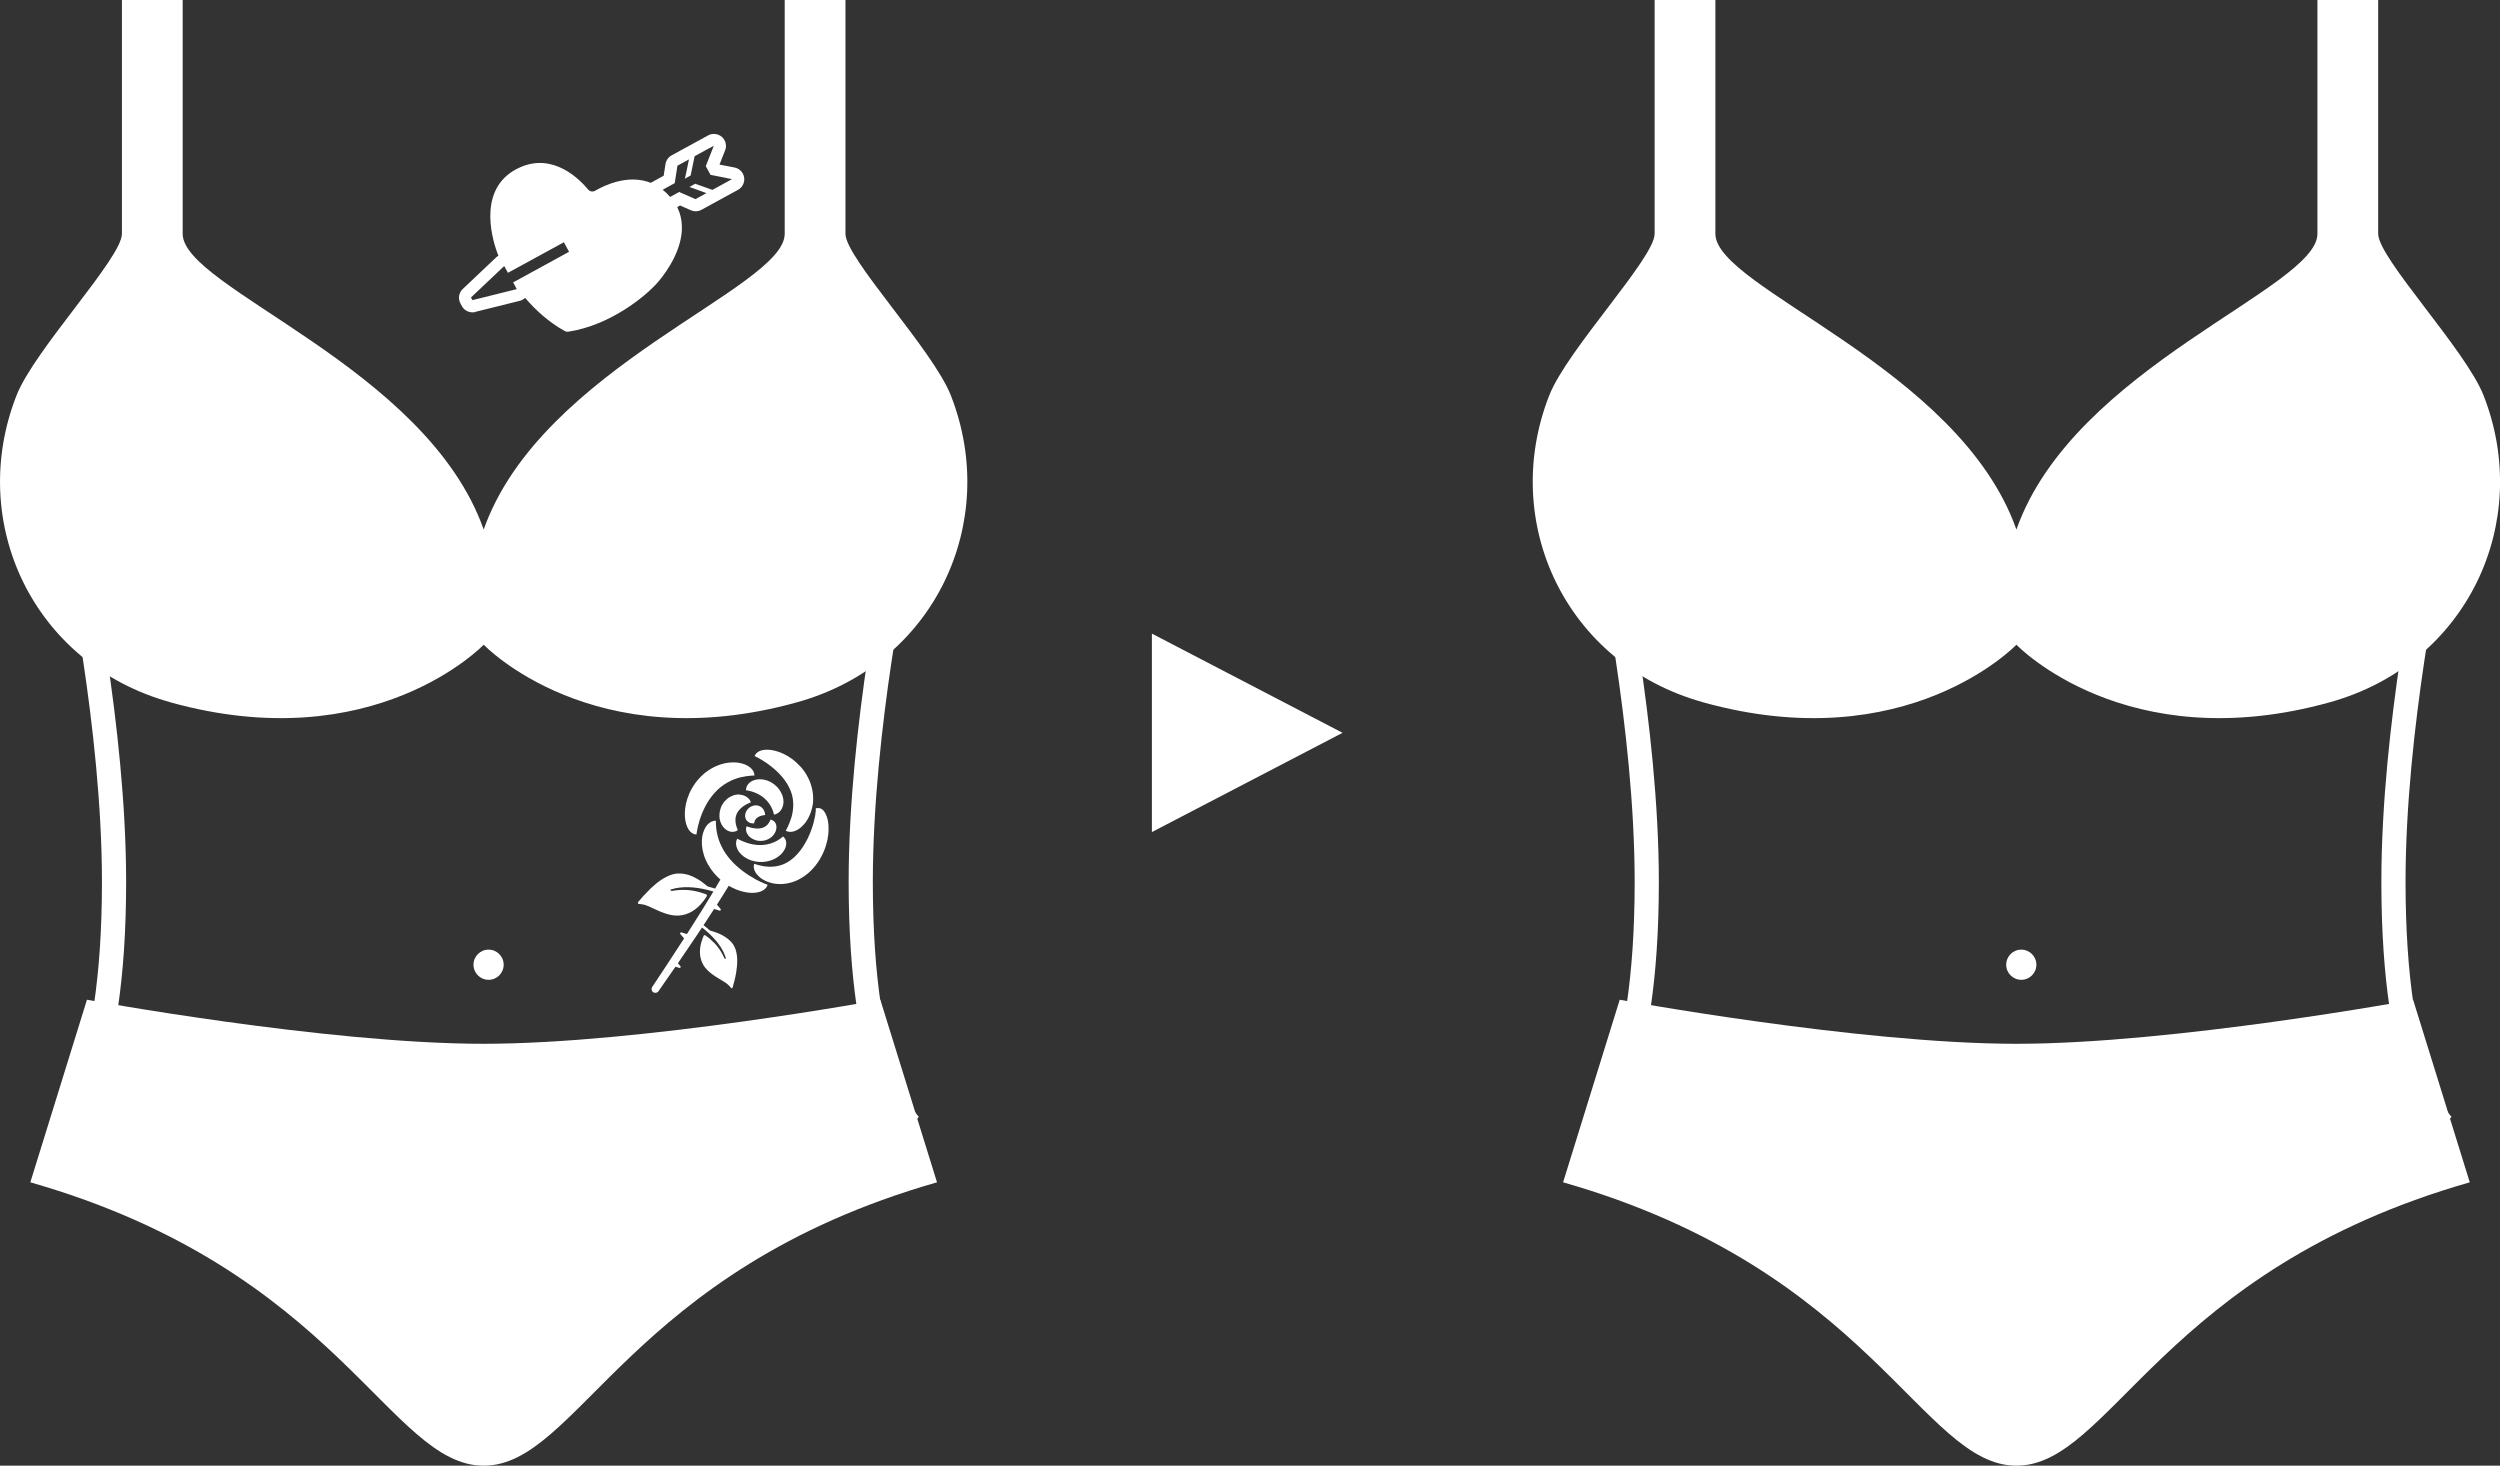 <?xml version="1.0" encoding="UTF-8"?> <svg xmlns="http://www.w3.org/2000/svg" id="_レイヤー_1" viewBox="0 0 516.91 303.05"><rect x="0" y="0" width="516.91" height="303.05" fill="#333333" stroke="none"/><defs><style>.cls-1{fill:none;stroke:#fff;stroke-miterlimit:10;stroke-width:5px;}.cls-2{fill:#fff;}</style></defs><polygon class="cls-2" points="238.17 131.01 238.17 151.52 238.17 172.04 277.59 151.52 238.17 131.01"></polygon><path class="cls-2" d="M416.92,215.82c-32.54,0-82.02-9.11-82.02-9.11l-11.71,37.75c63.79,18.23,74.21,58.59,93.74,58.59s29.94-40.36,93.73-58.59l-11.72-37.75s-49.47,9.11-82.02,9.11Z"></path><path class="cls-2" d="M352.06,145.19c42.27,11.8,64.86-11.89,64.86-11.89,0,0,22.58,23.69,64.85,11.89,28.42-7.93,42.02-37.27,31.73-63.45-3.72-9.45-21.78-28.37-21.78-33.39V0h-12.56v48.34c0,11.3-50.34,27.45-62.24,61.15-11.9-33.7-62.24-49.85-62.24-61.15V0h-12.56v48.34c0,5.02-18.07,23.95-21.78,33.39-10.3,26.18,3.31,55.52,31.72,63.45Z"></path><path class="cls-1" d="M502.75,113.96s-7.87,36.34-7.87,68.36c0,41.34,10.36,50.48,10.36,50.48"></path><path class="cls-1" d="M332.62,113.96s7.87,36.34,7.87,68.36c0,41.34-10.36,50.48-10.36,50.48"></path><circle class="cls-2" cx="417.93" cy="199.47" r="3.12"></circle><path class="cls-1" d="M185.84,113.96s-7.87,36.34-7.87,68.36c0,41.34,10.36,50.48,10.36,50.48"></path><path class="cls-2" d="M100,215.82c-32.54,0-82.02-9.11-82.02-9.11l-11.71,37.75c63.79,18.23,74.21,58.59,93.74,58.59s29.94-40.36,93.73-58.59l-11.72-37.75s-49.47,9.11-82.02,9.11Z"></path><path class="cls-2" d="M35.15,145.19c42.27,11.8,64.86-11.89,64.86-11.89,0,0,22.58,23.69,64.85,11.89,28.42-7.93,42.02-37.27,31.73-63.45-3.72-9.45-21.78-28.37-21.78-33.39V0h-12.56v48.34c0,11.3-50.34,27.45-62.24,61.15-11.9-33.7-62.24-49.85-62.24-61.15V0h-12.56v48.34c0,5.02-18.07,23.95-21.78,33.39-10.3,26.18,3.31,55.52,31.72,63.45Z"></path><path class="cls-1" d="M15.71,113.96s7.87,36.34,7.87,68.36c0,41.34-10.36,50.48-10.36,50.48"></path><circle class="cls-2" cx="101.02" cy="199.47" r="3.12"></circle><path class="cls-2" d="M152.49,175.62c.13.27.3.54.53.78.22.25.49.49.79.73.31.22.67.41,1.06.59.39.19.84.28,1.3.4.46.1.97.11,1.47.11,1.02-.07,1.99-.32,2.76-.78.77-.44,1.36-1.01,1.71-1.6.53-.86.58-1.72.26-2.33,0-.01,0-.02-.01-.03-.03-.06-.07-.1-.11-.16-.04-.05-.07-.1-.11-.15,0,0,0,0-.01-.01-.07-.08-.15-.16-.24-.22,0,0,0,0,0,0,0,0,0,0-.01,0,.08-.09-.32.37-1.12.83-.79.49-2,.89-3.25.95-1.26.05-2.56-.23-3.51-.62-.24-.08-.46-.16-.65-.26-.19-.09-.36-.17-.49-.23-.27-.13-.43-.2-.43-.2-.23.43-.3.9-.2,1.41.05.25.14.52.27.78Z"></path><path class="cls-2" d="M152.85,164.26c-.3,0-.62.04-.95.11-.33.08-.66.25-1.01.43-.18.08-.34.21-.5.35-.16.14-.32.28-.48.44-.16.15-.28.36-.42.55-.12.2-.27.39-.36.63-.06.13-.1.26-.14.4,0,0,0,.01,0,.02-.27.78-.29,1.58-.17,2.25.17.79.54,1.42.98,1.84.89.85,1.98.92,2.77.36.05.09-.21-.35-.38-1.05-.1-.35-.13-.75-.13-1.17.03-.2.02-.41.09-.6.03-.2.12-.39.19-.58.08-.19.21-.36.31-.54.15-.16.27-.33.42-.48.17-.14.33-.28.48-.42.18-.12.36-.23.52-.33.08-.05.16-.1.23-.15.08-.04.16-.08.24-.11.15-.07.28-.13.39-.18.21-.1.34-.16.34-.16-.18-.45-.47-.82-.88-1.09-.2-.14-.43-.25-.69-.33-.26-.08-.54-.15-.83-.14Z"></path><path class="cls-2" d="M156.23,173.72c.14.04.28.09.44.11.16.02.32.03.48.04.33.03.68-.04,1.03-.11.7-.2,1.35-.59,1.74-1.1.4-.5.6-1.04.62-1.52.04-.79-.35-1.35-.89-1.57-.03-.01-.06-.03-.08-.04-.02,0-.04,0-.07-.02-.06-.02-.12-.04-.19-.04,0,0,0,0,0,0,0,0,0,0-.01,0,.02-.09-.05.27-.35.7-.14.22-.33.44-.58.62-.23.19-.53.32-.86.42-.66.17-1.48.11-2.1-.05-.31-.05-.57-.17-.76-.22-.18-.06-.29-.09-.29-.09-.25.68-.08,1.44.55,2.1.33.3.76.61,1.33.76Z"></path><path class="cls-2" d="M154.77,169.99s.03.02.04.03c.11.07.23.11.35.15.02,0,.04.01.06.02.13.03.27.05.41.05,0,0,.02,0,.03,0,.03,0,.06,0,.09,0,.05,0,.1,0,.16.01,0,0,0-.01,0-.01,0,0,0,0,.01,0,0,.09-.01-.09.08-.36.08-.27.27-.56.55-.8.3-.22.7-.4,1.06-.46.16-.05.34-.05.44-.08.11-.02.17-.03.17-.03-.06-.72-.37-1.36-.98-1.73-.58-.37-1.53-.39-2.33.23-.38.32-.67.74-.78,1.17-.11.43-.08.84.08,1.17.12.27.32.47.55.62Z"></path><path class="cls-2" d="M161.96,166.3c.1-.6.02-1.29-.26-2.01-.29-.7-.77-1.43-1.46-1.98-.67-.58-1.45-.92-2.17-1.08-.73-.16-1.42-.13-1.99.03-1.16.33-1.84,1.17-1.83,2.14-.09,0,.44.02,1.21.26.39.11.82.29,1.26.5.43.24.88.5,1.26.84.79.65,1.35,1.49,1.65,2.21.17.34.26.67.32.89.07.22.11.35.11.35.47-.11.88-.34,1.21-.7.32-.36.6-.86.67-1.45Z"></path><path class="cls-2" d="M143.85,172.52s.09.02.13.02h0s0,0,0,0c0,0,.01,0,.02,0,0,.11.1-1.13.64-2.9.54-1.76,1.56-4.03,3.14-5.73,1.53-1.75,3.61-2.77,5.3-3.18.85-.2,1.58-.3,2.1-.34.52-.03.82-.05.82-.05-.02-.61-.31-1.16-.89-1.65-.58-.48-1.45-.86-2.57-1.01-1.12-.13-2.49-.03-3.93.51-1.43.53-2.9,1.47-4.07,2.78-1.19,1.3-1.97,2.78-2.42,4.17-.45,1.4-.58,2.71-.5,3.82.17,2.13,1.1,3.47,2.25,3.58Z"></path><path class="cls-2" d="M171.3,170.59c-.09-1.23-.44-2.24-.92-2.86-.24-.31-.53-.52-.82-.6-.15-.04-.29-.05-.44-.05-.07,0-.15,0-.22.01l-.14.02h-.08s0,.01,0,.01c0,0,0,0,0,0,0,0,0,0,0,.01,0,.01,0,.03,0,.05,0,.08,0,.24-.01.5-.03.51-.17,1.35-.43,2.34-.26,1-.67,2.15-1.22,3.31-.57,1.15-1.28,2.31-2.15,3.25-.85.97-1.86,1.67-2.86,2.11-1.01.41-2.04.55-2.95.52-.45,0-.88-.08-1.26-.12-.38-.09-.71-.15-.99-.22-.55-.17-.87-.26-.87-.26-.2.57-.1,1.2.34,1.89.05.09.13.16.2.25,0,0,.02.02.02.03.2.24.42.47.71.71.2.17.43.29.68.44.25.14.52.29.82.39,1.18.47,2.81.67,4.56.23.45-.09.87-.27,1.31-.43.42-.2.87-.4,1.27-.67.84-.51,1.6-1.16,2.26-1.9.68-.74,1.22-1.53,1.65-2.33.44-.8.77-1.6,1.01-2.38.49-1.56.62-3.02.52-4.25Z"></path><path class="cls-2" d="M158.69,157.9c.78.56,1.66,1.26,2.46,2.1.8.84,1.54,1.81,2.03,2.85.27.51.44,1.05.6,1.58.12.54.22,1.07.23,1.6.05,1.05-.12,2.06-.35,2.91-.27.86-.56,1.57-.8,2.06-.25.49-.39.77-.39.77.53.29,1.16.32,1.89.05.37-.13.73-.35,1.11-.65.09-.06.17-.15.25-.22,0,0,.01-.01.02-.02.29-.26.56-.55.84-.91.4-.55.76-1.23,1.05-2.02.02-.06.04-.12.06-.17.1-.3.18-.61.25-.93.02-.08.03-.17.05-.26.03-.17.07-.33.09-.5.19-1.61-.09-3.51-.93-5.2-.19-.43-.45-.82-.68-1.21-.26-.37-.51-.73-.8-1.05-.1-.12-.21-.22-.32-.33-.06-.07-.13-.13-.19-.2-.41-.42-.84-.81-1.27-1.14-1.23-.92-2.48-1.49-3.59-1.77-1.79-.45-3.19-.21-3.89.49-.03.03-.06.06-.09.1-.05.05-.09.11-.13.17-.07.1-.12.21-.17.32h0s0,0,0,.01c-.09-.04,1.11.47,2.7,1.58Z"></path><path class="cls-2" d="M156.09,181.72c-1.56-.85-3.54-2.21-5.03-3.93-.75-.85-1.38-1.78-1.84-2.71-.46-.92-.76-1.84-.93-2.64-.1-.4-.14-.78-.19-1.11-.03-.34-.07-.63-.07-.87-.01-.49-.02-.77-.02-.77-.61,0-1.18.24-1.69.78-.5.53-.91,1.36-1.11,2.43-.18,1.07-.13,2.38.29,3.76.41,1.38,1.19,2.79,2.27,4.02.37.43.77.82,1.18,1.18-.3.51-.66,1.15-1.09,1.87-.07-.02-.15-.05-.22-.07-.3-.09-.61-.18-.92-.26-.21-.05-.39-.09-.55-.23-.42-.34-.82-.68-1.26-.98-.69-.47-1.46-.89-2.28-1.19h0c-.11-.04-.21-.07-.32-.11,0,0-.01,0-.02,0-.1-.03-.21-.06-.32-.09,0,0-.01,0-.02,0-.11-.03-.22-.05-.33-.08,0,0,0,0,0,0-.38-.08-.77-.11-1.16-.11,0,0-.01,0-.02,0-.02,0-.04,0-.05,0-.19,0-.37,0-.55.02-.38.05-.76.14-1.12.27-.07.02-.14.06-.21.08-.07.03-.13.05-.2.08-.14.06-.28.12-.41.19-.06.03-.12.06-.18.09-.13.07-.26.14-.39.21-.06.04-.13.07-.19.11-.1.06-.21.13-.31.19-.08.05-.16.11-.24.16-.08.05-.16.11-.23.16-.1.07-.19.14-.29.21-.15.11-.29.22-.43.34-.02.01-.03.02-.04.04-.38.31-.75.64-1.1.97-.17.16-.31.33-.47.49-.21.21-.41.42-.62.64-.16.17-.33.33-.49.51-.1.12-.2.23-.3.35,0,0,0,0,0,.01-.1.11-.2.23-.29.34-.13.15-.45.45-.44.66,0,.2.25.17.39.19.19.02.37.04.56.07.49.08.95.25,1.41.46.81.37,1.61.77,2.44,1.1.92.37,1.88.67,2.87.75,1.01.08,2.03-.12,2.95-.54.87-.4,1.64-1,2.29-1.69.06-.06.11-.13.17-.19.02-.02.04-.05.06-.07.13-.14.25-.29.36-.44h0c.07-.09.14-.17.2-.26.12-.16.23-.32.34-.49.09-.13.25-.3.25-.46,0-.28-.45-.34-.66-.41-.23-.08-.46-.16-.69-.23-.54-.16-1.1-.29-1.66-.38-1.13-.18-2.28-.19-3.42-.05-.18.02-.36.05-.53.08-.13.02-.28.07-.41.03-.03,0-.09-.04-.14-.08-.03-.03-.06-.08-.09-.13,0,0,0-.01,0-.02.01-.03.23-.08.27-.09.49-.16.99-.27,1.5-.34.75-.1,1.5-.13,2.25-.09,0,0,.01,0,.02,0,.25.01.5.03.74.05,1.27.12,2.54.37,3.78.73.12.04.25.07.37.11-1.38,2.3-3.26,5.32-5.18,8.32-.1.16-.2.31-.3.47l-1.13-.34c-.21-.06-.37.19-.23.35l.78.89c-2.83,4.39-5.57,8.5-6.6,10.04-.24.36-.14.84.21,1.08.35.24.84.16,1.08-.19.65-.92,1.95-2.78,3.52-5.07l.8.24c.21.06.37-.19.23-.35l-.53-.61c1.17-1.7,2.45-3.59,3.72-5.49.4-.6.81-1.2,1.2-1.8.02-.04.05-.07.07-.11,1.09.83,2.1,1.78,2.97,2.83.55.67,1.04,1.38,1.43,2.16.2.39.36.81.49,1.23.01.03.08.21.06.23-.05.07-.23-.02-.28-.05-.09-.08-.13-.2-.17-.3-.06-.14-.13-.28-.2-.42-.45-.88-1.01-1.69-1.69-2.41-.11-.11-.23-.21-.35-.32-.12-.12-.24-.23-.37-.35-.12-.11-.23-.23-.35-.33-.16-.13-.33-.26-.5-.38-.15-.11-.41-.4-.61-.27-.12.07-.16.28-.21.4-.06.16-.12.32-.18.48-.03.09-.06.18-.09.27h0c-.05.16-.1.31-.14.47,0,.03-.01.05-.02.08-.02.07-.04.14-.05.21-.18.8-.23,1.63-.1,2.45.15.86.49,1.68,1.04,2.36.54.66,1.22,1.2,1.92,1.68.64.43,1.31.8,1.96,1.2.37.22.71.47,1.01.78.11.12.22.24.32.36.08.1.18.28.32.19.15-.09.2-.47.25-.63.04-.12.07-.25.1-.37,0,0,0,0,0-.01.04-.13.07-.25.11-.38.16-.63.3-1.27.4-1.91.07-.41.12-.83.16-1.25,0-.02,0-.03,0-.05.01-.16.03-.31.03-.47,0-.1,0-.2.01-.31,0-.08,0-.16,0-.24,0-.08,0-.17,0-.25,0-.11,0-.21-.01-.31,0-.06,0-.13-.01-.19,0-.13-.02-.25-.04-.38,0-.06-.02-.11-.02-.17-.02-.13-.04-.26-.07-.38-.01-.06-.03-.12-.04-.18-.01-.06-.02-.13-.04-.19-.08-.32-.2-.63-.35-.93-.23-.46-.55-.87-.93-1.23,0,0,0,0,0,0-.07-.07-.14-.14-.22-.2,0,0-.01,0-.01-.01-.07-.06-.14-.12-.22-.18,0,0-.01,0-.01-.01-.08-.06-.15-.12-.23-.17h0c-.6-.44-1.28-.78-1.94-1.04-.43-.17-.87-.29-1.31-.42-.18-.05-.29-.16-.43-.28-.21-.18-.41-.36-.63-.53-.15-.12-.3-.24-.45-.35.77-1.16,1.51-2.29,2.19-3.36l1.11.34c.21.06.37-.19.23-.35l-.76-.88c.38-.59.73-1.15,1.06-1.67.54-.87,1.01-1.63,1.39-2.24.21.13.42.25.63.35,1.23.63,2.43.97,3.48,1.08,1.42.15,2.55-.12,3.24-.66,0,0,0,0,0,0,.11-.08.2-.17.29-.27.02-.03.04-.06.07-.09.06-.08.12-.15.16-.23.06-.12.12-.24.15-.37h0s0-.01,0-.02c.09.03-1.04-.34-2.61-1.19Z"></path><path class="cls-2" d="M98.29,64.48l9.18-2.28c.42-.1.81-.32,1.11-.61,2.19,2.57,4.94,5.06,8.2,6.86.22.12.49.17.74.13,8.64-1.33,15.99-7.28,18.61-10.35,1.9-2.24,5.42-7.29,4.79-12.39,0-.08-.02-.16-.03-.24-.04-.27-.09-.54-.16-.81-.05-.22-.11-.44-.18-.66-.04-.12-.08-.24-.12-.35-.11-.31-.25-.63-.4-.94,0-.01,0-.02-.01-.03l.59-.32,2.24.98c.18.08.37.14.56.18.55.1,1.13,0,1.63-.27l7.55-4.13c.92-.5,1.43-1.53,1.27-2.56-.16-1.03-.95-1.86-1.99-2.06l-2.64-.51-.46-.09,1.12-2.85c.08-.18.14-.37.18-.57.24-1.35-.66-2.64-2.01-2.88h-.06c-.58-.11-1.13.01-1.61.28l-7.52,4.11c-.68.37-1.14,1.04-1.27,1.8l-.38,2.42-2.67,1.46c-4.67-1.85-9.58.52-11.5,1.64-.48.28-1.09.17-1.45-.26-1.76-2.12-7.16-7.61-14.01-4.61-8.7,3.82-6.16,13.96-4.73,17.81.06.16.13.33.2.5-.18.09-.36.22-.51.37l-6.87,6.5c-.83.78-1.02,2.01-.47,3l.3.55c.37.68,1.02,1.12,1.75,1.25.34.06.69.05,1.03-.03ZM139.5,37.89l.57-3.63,2.38-1.3-.49,2.38-.34,1.59h.01s0,.01,0,.01l1.17-.66.82-3.98,2.26-1.24,1.71-.92-1.66,4.21.98,1.8,2.53.5,1.91.39-4.05,2.22-3.56-1.27-.7.4-.47.25h.01s-.02.02-.02.02l2.12.76,1.39.51-2.27,1.24-3.36-1.48-1.88,1.03c-.25-.29-.51-.57-.8-.85-.18-.18-.37-.33-.56-.48-.06-.05-.12-.11-.18-.16l2.43-1.33ZM104.15,55.12l.11-.11.76,1.4,11.53-6.3.04-.02,1.07,1.97-10.85,5.94-.7.38h0s-.02,0-.02,0l.62,1.13.14.27-9.17,2.28-.3-.55,6.76-6.4Z"></path></svg> 